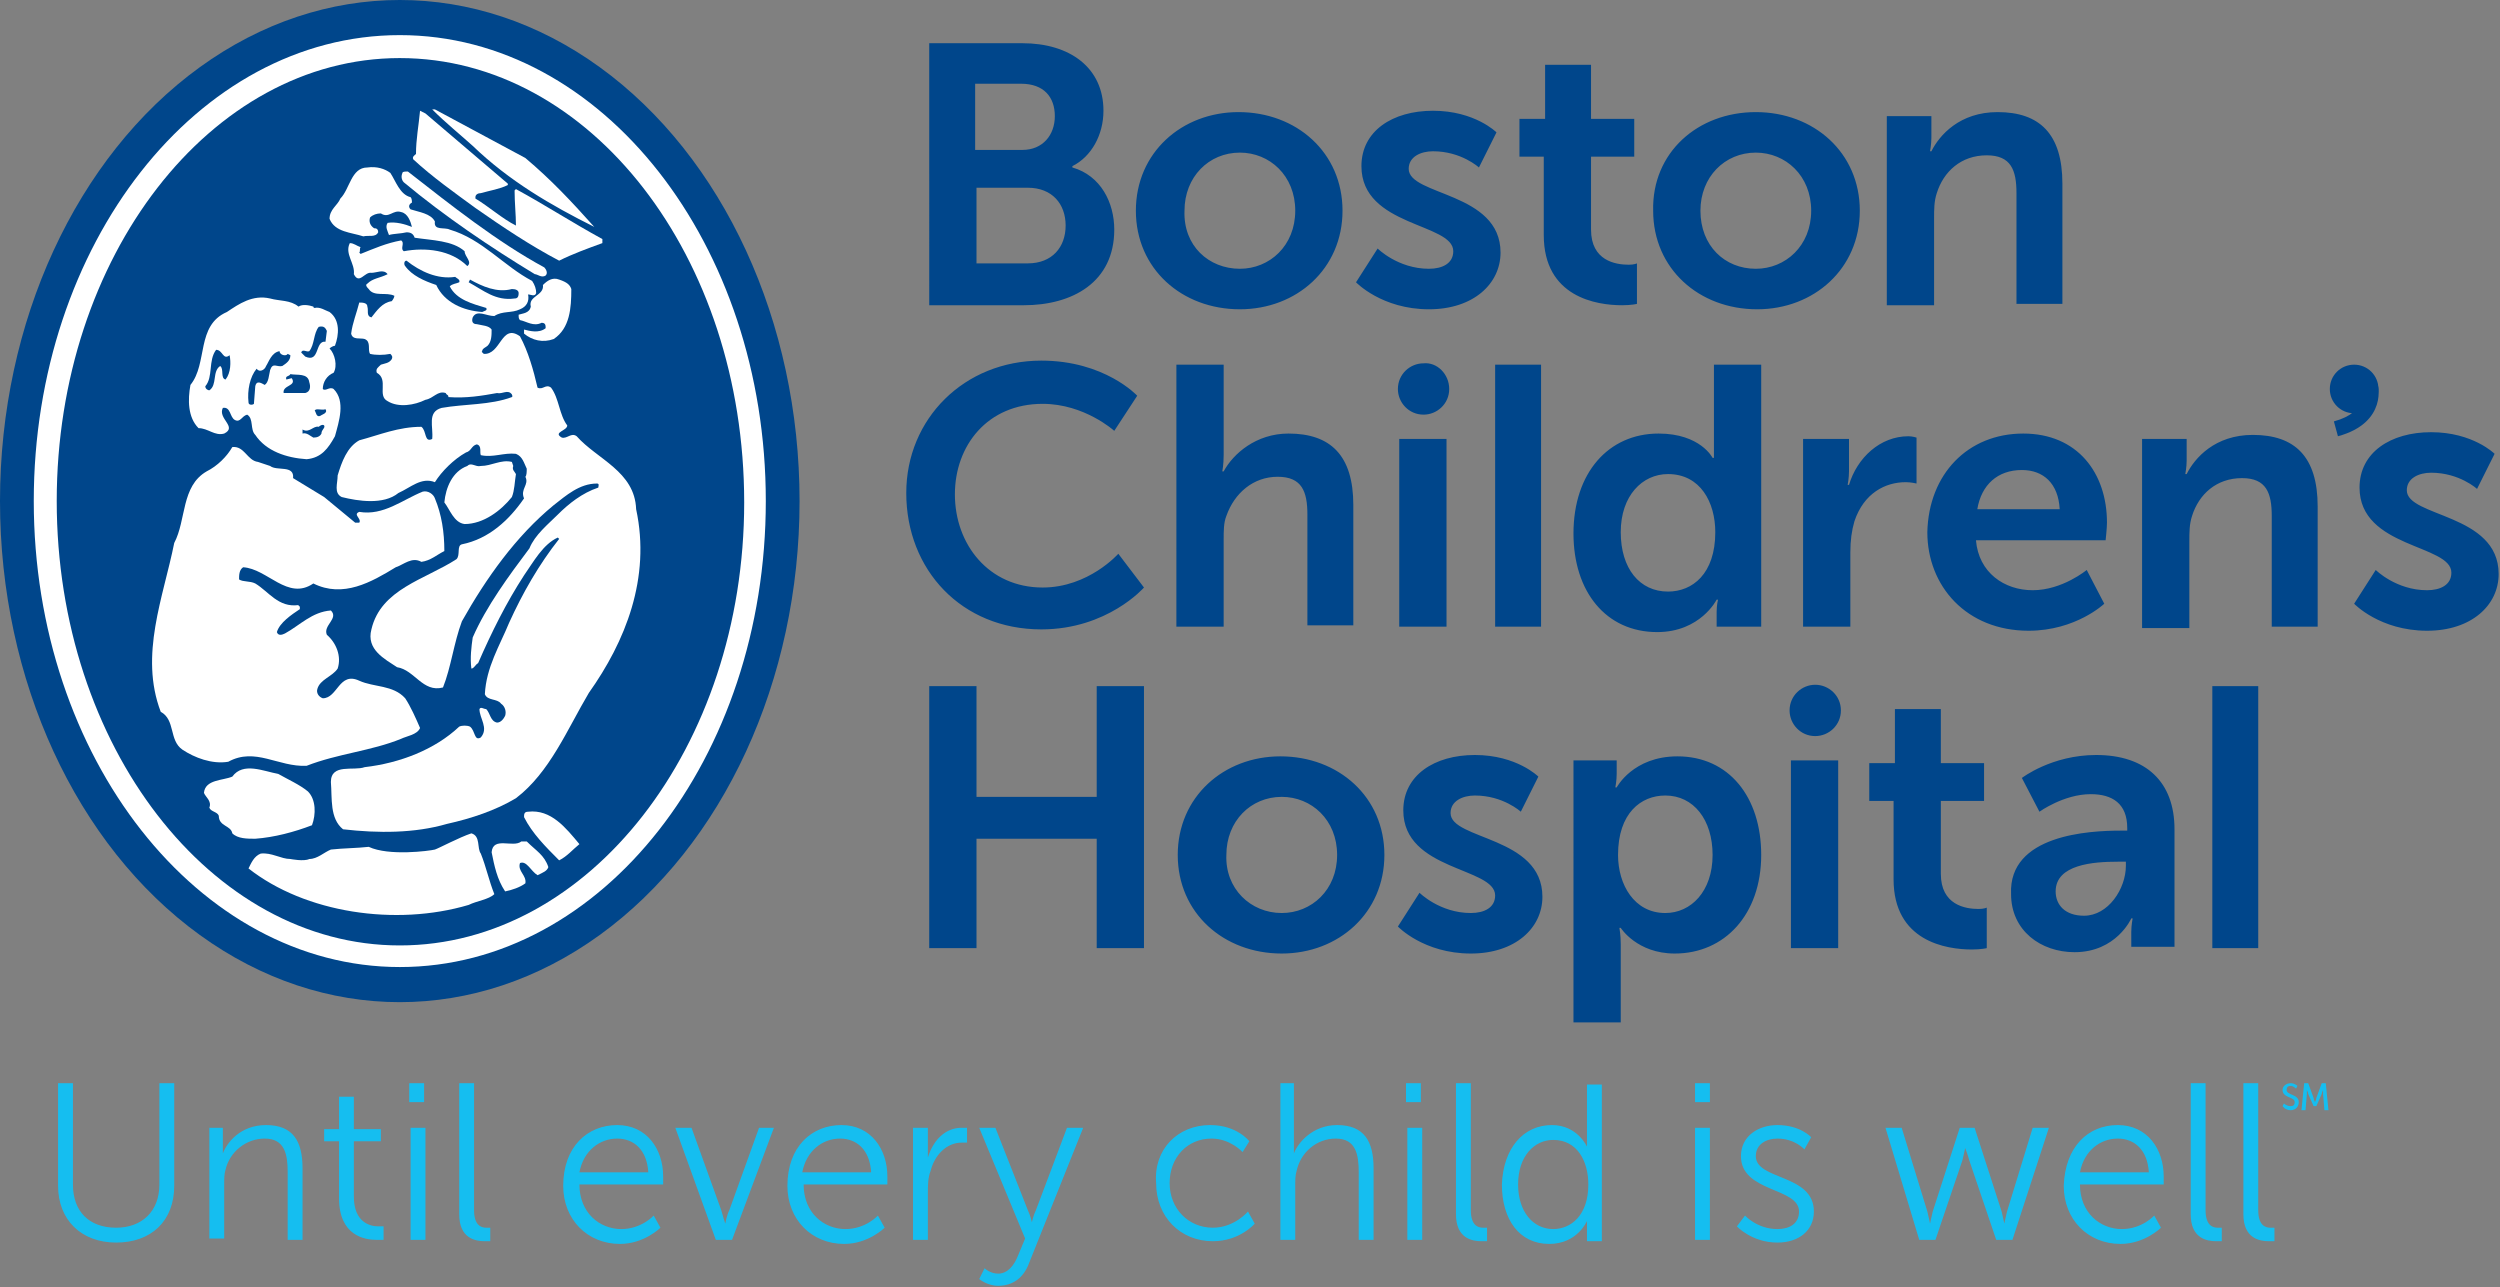 <svg xmlns="http://www.w3.org/2000/svg" id="Layer_1" viewBox="0 0 185.1 95.3"><rect x="0" y="0" width="185.1" height="95.3" fill="#808080" stroke="none"/><style>.st0{fill:#00468b}.st1{fill:#fff}.st2{fill:#15bef0}</style><ellipse cx="29.6" cy="37.1" class="st0" rx="29.6" ry="37.1"/><path d="M29.6 71.6c-14.9 0-27.1-15.5-27.1-34.5S14.6 2.6 29.6 2.6s27.1 15.5 27.1 34.5-12.1 34.5-27.1 34.5zm0-67.3C15.6 4.3 4.2 19 4.2 37.1 4.2 55.2 15.6 70 29.6 70c14 0 25.5-14.7 25.5-32.8C55.1 19 43.7 4.3 29.6 4.3z" class="st1"/><path d="M37.6 13.6v.1c-.6.3-1.3.4-2 .6-.2 0-.4.1-.4.3v.1c1 .6 2 1.5 3 2 0-.8-.1-1.7-.1-2.6l.1-.1c2.2 1.2 4.2 2.5 6.4 3.7v.3c-1.1.4-2.2.8-3.2 1.3-2.1-1.1-4.2-2.5-6.2-3.9-1.5-1.1-3.2-2.3-4.6-3.6-.1-.2.1-.3.2-.4 0-1.1.2-2.1.3-3.2l.4.2 6.1 5.2z" class="st1"/><path d="M38.9 11.7c1.9 1.6 3.4 3.2 5.1 5.1-3.2-1.6-6.3-3.4-9-6-1-.9-2-1.7-3-2.7h.2l6.7 3.6zM28.9 12.8c.4.6.7 1.6 1.5 1.8.1.1.1.3.1.4-.2.1-.3.3-.1.5.6.2 1.5.3 1.8.9-.1.7.7.4 1.1.6 2.4.7 4 2.7 6.1 3.8.2.3.3.6.3.9-.1.3-.4.1-.6.1.1.5-.1.9-.6 1.1-.6.3-1.3.1-1.9.5-.6 0-1.3-.5-1.6.1-.1.3 0 .5.3.5.4.1.9.1 1.1.4 0 .4 0 .9-.3 1.2-.1.1-.4.2-.4.4-.1.1.1.1.1.2 1.3.1 1.3-2.3 2.7-1.3.6 1.1 1 2.5 1.3 3.8.4.2.6-.3 1 0 .6.8.6 2 1.2 2.8 0 .4-1.1.5-.4.9.4.1.7-.4 1.1-.1 1.5 1.7 4.3 2.6 4.4 5.4 1.1 5.1-.8 9.8-3.5 13.6-1.6 2.7-2.9 5.9-5.4 7.8-1.5.9-3.3 1.5-5.1 1.9-2.4.7-5.1.7-7.7.4-1-.8-.8-2.3-.9-3.5 0-1.4 1.7-.8 2.5-1.1 2.6-.3 5.2-1.3 7-3 .2-.1.6-.1.8 0 .4.3.3 1.1.8.8.6-.7-.1-1.4-.1-2.1.1-.2.3 0 .5 0 .3.3.3.9.8 1 .3 0 .5-.3.6-.5.1-.3 0-.7-.3-.9-.3-.4-1-.2-1.2-.7.1-2 1.1-3.6 1.8-5.3 1-2.2 2.2-4.3 3.7-6.2l-.1-.1c-1.1.5-1.8 1.8-2.5 2.8-1.3 2-2.4 4.2-3.4 6.5-.2.1-.3.4-.5.4-.1-.8 0-1.6.1-2.3 1-2.3 2.7-4.6 4.2-6.6.4-1 1.4-1.8 2.1-2.5.8-.8 1.8-1.6 3-2 0-.1.1-.3-.1-.3-1.3 0-2.3.9-3.2 1.6-2.8 2.3-5 5.4-6.8 8.6-.6 1.6-.8 3.4-1.4 4.9-1.5.4-2.1-1.3-3.4-1.5-.9-.6-2.3-1.3-1.9-2.8.7-3 4-3.7 6.3-5.2.3-.3 0-1 .4-1.1 2-.4 3.5-1.8 4.6-3.4-.3-.7.4-1 .1-1.6.1-.1.1-.4.1-.6-.2-.4-.3-.9-.8-1.1-.9-.1-1.7.3-2.6.1-.1-.2.1-.7-.3-.8-.4.1-.4.5-.8.6-.9.5-1.8 1.4-2.3 2.2-1-.4-1.8.4-2.7.8-1.1.9-3 .6-4.2.3-.6-.3-.3-1-.3-1.6.3-1 .7-2.1 1.6-2.6 1.5-.4 2.9-1 4.6-1 .4.3.2 1.2.8.9.1-.9-.4-2 .7-2.3 1.7-.3 3.6-.2 5.2-.8.1-.1 0-.1 0-.2-.3-.4-.7 0-1.1-.1-1.1.2-2.3.4-3.6.3 0-.2-.1-.1-.2-.3-.6-.2-.9.4-1.5.5-.8.4-2 .6-2.8.1-.8-.4.1-1.6-.8-2.1-.1-.3.1-.4.3-.6.3-.1.6-.1.8-.4.1-.2 0-.3-.1-.4-.5.1-1.1.1-1.5 0-.2-.3.1-.9-.4-1.1-.3-.1-.9.1-1-.4.1-.8.4-1.5.6-2.3.2 0 .6 0 .6.3.1.3-.1.7.3.8.4-.5.8-1.1 1.5-1.2.1-.1.2-.3.2-.4-.6-.3-1.5.1-1.9-.5-.1-.1-.3-.3-.1-.4.4-.4.9-.4 1.5-.7-.3-.4-.8-.1-1.2-.1-.5-.1-.9.9-1.3.1.1-.8-.7-1.5-.3-2.3.3 0 .5.2.8.3-.1.1 0 .3-.1.4l.1.1c1-.4 1.9-.8 3-1 .3.2-.1.6.2.8 1.6-.3 3.5-.1 4.7 1.1.4-.3-.2-.7-.2-1.1-.9-.8-2.4-.8-3.7-1-.1-.3-.3-.4-.6-.4-.4.1-1 .1-1.3.2-.1-.3-.3-.6-.1-.9.6-.1 1.3.1 1.8.3-.1-.4-.3-1-.8-1.1-.6-.2-.9.5-1.5.1-.3 0-.6.1-.8.3-.1.3 0 .6.3.8.1 0 .3 0 .3.3-.2.4-.7.2-1.1.3-.9-.3-2.1-.3-2.5-1.3 0-.7.6-1 .8-1.5.7-.7.8-2.3 2-2.3.7-.1 1.3.1 1.7.4z" class="st1"/><path d="M30.2 12.7c3.2 2.5 6.6 5.2 10.1 7.1.1.1.3.4.1.6-.3.2-.6-.1-.8-.1-3.3-2-6.7-4.3-9.7-6.8-.2-.2-.2-.5-.1-.7 0-.1.2-.1.4-.1z" class="st1"/><path d="M33.7 20.5c.1.1.4.2.3.4-.2.1-.5.1-.7.3.5 1 1.7 1.3 2.7 1.6.1.2-.1.2-.3.3-1.4-.1-2.8-.7-3.4-2-.9-.3-1.8-.7-2.3-1.4-.1-.1-.1-.4.1-.4 1 .8 2.3 1.4 3.6 1.2zM37.9 21.4c.3 0 .5.1.5.3 0 .3-.1.4-.3.4-1.4.2-2.3-.6-3.4-1.2l.1-.2c.9.5 2 1 3.1.7z" class="st0"/><path d="M42.3 21.4c0 1.4-.1 2.9-1.3 3.7-.8.3-1.6.1-2.2-.4v-.3c.4.1 1.1.3 1.6-.1 0-.2 0-.4-.3-.4-.6.3-1.1-.1-1.6-.2-.1-.1-.1-.2-.1-.4.3-.1.8-.1.9-.6-.2-.8 1-.8.9-1.6.3-.3.7-.6 1.2-.4.6.2.8.4.9.7zM22.1 22.7c.3-.2.8-.1 1.1 0 0 .1.1.1.1.1.4-.1.8.2 1.1.3.8.6.7 1.7.4 2.5-.1 0-.3.1-.4.2.4.4.6 1.3.3 1.8-.5.2-.8.7-.8 1.2.2.2.5-.2.8 0 .9.9.4 2.4.1 3.5-.5.9-1 1.6-2.1 1.7-1.5-.1-3-.6-3.8-1.8-.4-.4-.1-1.2-.6-1.5-.4.1-.5.6-.9.4-.4-.2-.3-1-.9-.9-.4.8 1.1 1.4.1 1.9-.7.2-1.2-.4-1.9-.4-.8-.8-.8-2.1-.6-3.2 1.3-1.6.4-4.4 2.7-5.4.9-.6 1.9-1.3 3.2-1 .7.2 1.5.1 2.1.6z" class="st1"/><path d="M24.2 24.5l-.1.8c-.8-.1-.4 1.6-1.5 1.1l-.3-.3c.1-.3.4 0 .6-.1.4-.5.3-1.3.7-1.8.4-.1.5.1.6.3zM17 26.3c.1.5.1 1.3-.3 1.8-.4-.1-.1-.8-.4-1-.6.4-.2 1.4-.8 1.8-.1 0-.3-.1-.3-.3.6-.7.2-1.9.8-2.7.5 0 .5.8 1 .4zM21.3 26.2l.2.1c0 .4-.3.6-.6.8-.4.1-.7-.3-.9.3-.1.4-.1.9-.4 1.1-.2-.1-.6-.4-.7.1l-.1 1.3c-.1.1-.4.1-.4-.1-.1-.9.1-1.9.6-2.5.2.3.6.1.7-.2.2-.3.4-1 1-1.1 0 .3.5.4.6.2zM22.9 28.3c.1.3.1.7-.3.8H21c-.1-.6 1-.5.6-1.1l-.4.1c-.1-.3.2-.2.3-.4.5.1 1.3-.1 1.4.6zM24.1 30.3c.2.3-.3.4-.4.5-.3.1-.3-.3-.4-.4.1-.2.5 0 .8-.1zM23.8 32.1c-.1.2-.3.3-.6.3-.2-.1-.5-.4-.8-.3v-.3c.5.3.8-.3 1.2-.2.1-.1.3-.2.4-.1.1.2-.2.3-.2.6z" class="st0"/><path d="M20 34.5c.5.4 1.8-.1 1.7.9.8.5 1.5.9 2.3 1.4l2.3 1.9h.3c.2-.3-.5-.6 0-.8 1.8.3 3.2-.9 4.7-1.5.4-.1.8.2.9.5.5 1.2.7 2.5.7 3.9-.6.3-1 .7-1.7.8-.7-.4-1.3.2-1.9.4-1.8 1.1-3.9 2.3-6.1 1.2-1.9 1.3-3.4-1.1-5.2-1.2-.3.2-.3.6-.3.9.3.2.8.1 1.2.3 1 .6 1.7 1.8 3.2 1.6 0 .1.1.1.1.1v.2c-.6.4-1.5 1-1.7 1.7.1.3.4.2.6.1 1.1-.6 2-1.6 3.4-1.7.6.6-.6 1.1-.3 1.8.7.6 1.1 1.6.8 2.5-.4.6-1.3.8-1.5 1.5-.1.3.1.6.4.7 1.1 0 1.2-2 2.7-1.3 1.1.5 2.5.3 3.4 1.3.4.6.8 1.5 1.1 2.2-.2.5-1 .6-1.4.8-2.2.9-4.7 1.1-7 2-2.1.1-3.8-1.4-5.8-.3-1.2.2-2.5-.3-3.4-.9-1-.7-.5-2.2-1.6-2.8-1.6-4.2.2-8.5 1-12.5.9-1.7.5-4.2 2.4-5.3.8-.4 1.5-1.1 1.9-1.8.9-.1 1.1 1 1.9 1.1l.9.3zM38 34.5c-.1.3.1.4.2.6-.1.6-.1 1.2-.3 1.7-.8 1-2.1 2-3.5 2-.8-.1-1.1-1.1-1.5-1.6.1-1.1.6-2.3 1.7-2.7.3-.3.6.1 1 0 .8 0 1.5-.5 2.3-.3l.1.3zM22.8 58.6c.6.6.6 1.7.3 2.5-1.3.5-2.8.9-4.2 1-.6 0-1.3 0-1.7-.4-.1-.6-1-.5-1-1.3-.1-.3-.6-.3-.7-.6.2-.5-.3-.8-.4-1.1.1-1 1.4-.9 2.1-1.2.8-1.1 2.3-.4 3.4-.2.7.4 1.6.8 2.2 1.3zM42.9 62.5c-.5.4-.9.9-1.5 1.2-1-1-2-2-2.6-3.2 0-.2 0-.4.3-.4 1.7-.2 2.8 1.2 3.8 2.4zM35.6 63.2c.4 1 .6 2 1 3-.4.4-1.3.5-1.9.8-5.4 1.6-12.1.6-16.3-2.7.2-.4.4-.9.9-1.1.8-.1 1.5.4 2.2.4 0 0 1 .2 1.4 0 .6 0 1.1-.5 1.6-.7.9-.1 1.9-.1 2.8-.2 1.5.7 4.5.3 4.9.2.3-.1 1.8-.9 2.7-1.2.7.2.4 1.1.7 1.5zM39 62.3c.7.7 1.3 1 1.6 1.9-.1.3-.4.4-.8.6-.5-.3-.8-1.1-1.3-.9-.2.6.5.9.4 1.5-.4.3-1 .5-1.5.6-.6-.9-.8-1.9-1-2.9.1-1.2 1.6-.3 2.2-.8h.4z" class="st1"/><g><path d="M4.3 80.2h1.1v7.5c0 2 1.2 3.2 3.2 3.2 1.9 0 3.2-1.2 3.2-3.2v-7.5h1.1v7.6c0 2.6-1.7 4.2-4.3 4.2-2.6 0-4.3-1.7-4.3-4.2v-7.6zM15.4 83.5h1.1v1.9c.3-.8 1.3-2.1 3.2-2.1 2 0 2.7 1.2 2.7 3.2v5.3h-1.1v-5c0-1.3-.2-2.5-1.7-2.5-1.4 0-2.6 1-2.9 2.3-.1.3-.1.7-.1 1.1v4h-1.1v-8.2zM25.1 84.5H24v-.9h1.1v-2.4h1.1v2.4h2v.9h-2v4.1c0 1.9 1.2 2.2 1.8 2.2h.4v1h-.5c-.9 0-2.8-.3-2.8-3.1v-4.2zM30.3 80.2h1.1v1.4h-1.1v-1.4zm.1 3.3h1.1v8.3h-1.1v-8.3zM34 80.2h1.1v9.4c0 1.1.5 1.3.9 1.3h.3v1h-.4c-.7 0-1.9-.2-1.9-2v-9.7zM45.7 83.3c2.2 0 3.4 1.8 3.4 3.8v.6h-6.2c0 2.1 1.5 3.3 3.1 3.3 1.5 0 2.4-1 2.4-1l.5.9s-1.2 1.2-3 1.2c-2.4 0-4.2-1.8-4.2-4.3 0-2.9 1.8-4.5 4-4.5zm2.3 3.5c-.1-1.7-1.1-2.5-2.3-2.5-1.3 0-2.5.9-2.8 2.5H48zM50 83.5h1.2l2.2 6.1c.1.4.3 1 .3 1s.1-.6.3-1l2.2-6.1h1.1l-3.1 8.3H53l-3-8.3zM62.3 83.3c2.2 0 3.4 1.8 3.4 3.8v.6h-6.2c0 2.1 1.5 3.3 3.1 3.3 1.5 0 2.4-1 2.4-1l.5.9s-1.2 1.2-3 1.2c-2.4 0-4.2-1.8-4.2-4.3 0-2.9 1.8-4.5 4-4.5zm2.2 3.5c-.1-1.7-1.1-2.5-2.3-2.5-1.3 0-2.5.9-2.8 2.5h5.1zM67.6 83.5h1.1v2.2c.4-1.3 1.3-2.2 2.5-2.2h.4v1.1h-.4c-1.1 0-2 .9-2.3 2.1-.2.5-.2 1.1-.2 1.6v3.5h-1.1v-8.3zM72.9 93.9s.4.4 1 .4c.7 0 1.2-.6 1.5-1.4l.5-1.2-3.4-8.2h1.2l2.4 6.1c.2.4.3.9.3.9s.1-.5.3-.9l2.3-6.1h1.2l-4 10c-.4 1.1-1.2 1.7-2.3 1.7-.8 0-1.4-.5-1.4-.5l.4-.8zM89.6 83.3c2 0 2.9 1.2 2.9 1.2l-.5.8s-.9-1-2.3-1c-1.8 0-3.1 1.4-3.1 3.3s1.4 3.3 3.2 3.3c1.6 0 2.6-1.2 2.6-1.2l.5.9s-1.1 1.3-3.1 1.3c-2.4 0-4.2-1.8-4.2-4.3-.2-2.5 1.6-4.3 4-4.3zM94.7 80.2h1.1v5.2c.3-.8 1.4-2.1 3.2-2.1 2 0 2.7 1.2 2.7 3.2v5.3h-1.1v-5c0-1.3-.2-2.5-1.7-2.5-1.4 0-2.6 1-2.9 2.4-.1.3-.1.7-.1 1.1v4h-1.1V80.2zM104.1 80.2h1.1v1.4h-1.1v-1.4zm.1 3.3h1.1v8.3h-1.1v-8.3zM107.8 80.2h1.1v9.4c0 1.1.5 1.3.9 1.3h.3v1h-.4c-.7 0-1.9-.2-1.9-2v-9.7zM114.9 83.3c1.9 0 2.6 1.6 2.6 1.6v-4.6h1.1v11.6h-1.1V91v-.6s-.7 1.7-2.8 1.7c-2.2 0-3.5-1.8-3.5-4.4.1-2.7 1.6-4.4 3.7-4.4zm.1 7.7c1.3 0 2.6-1 2.6-3.3 0-1.7-.8-3.3-2.6-3.3-1.4 0-2.6 1.2-2.6 3.3 0 2 1.1 3.3 2.6 3.3zM125.5 80.2h1.1v1.4h-1.1v-1.4zm0 3.3h1.1v8.3h-1.1v-8.3zM129.2 90s.9 1 2.4 1c.9 0 1.6-.4 1.6-1.3 0-1.8-4.3-1.4-4.3-4.1 0-1.5 1.3-2.3 2.7-2.3 1.7 0 2.5.9 2.5.9l-.5.9s-.7-.8-2-.8c-.8 0-1.6.4-1.6 1.3 0 1.8 4.3 1.3 4.3 4.1 0 1.4-1.1 2.3-2.7 2.3-1.9 0-3-1.2-3-1.2l.6-.8zM139.6 83.5h1.2l1.9 6.2c.1.4.2.9.2.9s.1-.5.2-.9l2-6.2h1.1l2 6.2c.1.4.2.9.2.9s.1-.5.2-.9l1.9-6.2h1.2l-2.7 8.3h-1.2l-2-5.9c-.1-.4-.3-.9-.3-.9s-.1.5-.2.9l-2 5.9h-1.2l-2.5-8.3zM156.8 83.3c2.2 0 3.4 1.8 3.4 3.8v.6H154c0 2.1 1.5 3.3 3.1 3.3 1.5 0 2.4-1 2.4-1l.5.9s-1.2 1.2-3 1.2c-2.4 0-4.2-1.8-4.2-4.3.1-2.9 1.8-4.5 4-4.5zm2.3 3.5c-.1-1.7-1.1-2.5-2.3-2.5-1.3 0-2.5.9-2.8 2.5h5.1zM162.2 80.2h1.1v9.4c0 1.1.5 1.3.9 1.3h.3v1h-.4c-.7 0-1.9-.2-1.9-2v-9.7zM166.1 80.2h1.1v9.4c0 1.1.5 1.3.9 1.3h.3v1h-.4c-.7 0-1.9-.2-1.9-2v-9.7z" class="st2"/><g><path d="M169.1 81.7s.2.2.5.2c.2 0 .3-.1.3-.3 0-.4-.9-.3-.9-.9 0-.3.3-.5.6-.5s.5.2.5.2l-.1.2s-.2-.2-.4-.2-.3.1-.3.3c0 .4.9.3.9.9 0 .3-.2.6-.6.6-.4 0-.6-.3-.6-.3l.1-.2zM170.6 80.2h.3l.4 1.1c0 .1.1.3.1.3s.1-.2.1-.3l.4-1.1h.3l.2 2h-.3L172 81v-.3s-.1.2-.1.3l-.4.9h-.2l-.4-.9c0-.1-.1-.3-.1-.3v.3l-.1 1.2h-.3l.2-2z" class="st2"/></g></g><g><path d="M68.8 3.2h6.9c3.5 0 6 1.8 6 5 0 1.8-.9 3.4-2.3 4.1v.1c2.1.6 3.1 2.6 3.1 4.6 0 3.9-3.1 5.6-6.7 5.6h-7V3.2zm6.9 7.9c1.5 0 2.4-1.1 2.4-2.5s-.8-2.4-2.5-2.4h-3.4v4.9h3.5zm.4 8.4c1.8 0 2.8-1.2 2.8-2.8 0-1.6-1-2.8-2.8-2.8h-3.8v5.6h3.8zM91.7 8.3c4.3 0 7.7 3 7.7 7.3s-3.4 7.3-7.6 7.3c-4.3 0-7.7-3-7.7-7.3s3.4-7.3 7.6-7.3zm.1 11.6c2.2 0 4.1-1.7 4.1-4.3 0-2.6-1.9-4.3-4.1-4.3-2.3 0-4.1 1.8-4.1 4.3-.1 2.6 1.8 4.3 4.1 4.3zM102 18.4s1.5 1.5 3.8 1.5c1 0 1.8-.4 1.8-1.3 0-2.1-6.8-1.8-6.8-6.3 0-2.6 2.3-4.1 5.3-4.1 3.1 0 4.7 1.6 4.7 1.6l-1.3 2.6s-1.3-1.2-3.4-1.2c-.9 0-1.8.4-1.8 1.3 0 2 6.8 1.7 6.8 6.2 0 2.3-2 4.2-5.3 4.2-3.5 0-5.4-2-5.4-2l1.6-2.5zM114.3 11.6h-1.8V8.8h1.9v-4h3.4v4h3.2v2.8h-3.2V17c0 2.3 1.8 2.6 2.8 2.6.4 0 .6-.1.6-.1v3s-.4.1-1.1.1c-1.9 0-5.8-.6-5.8-5.2v-5.8zM130 8.3c4.3 0 7.7 3 7.7 7.3s-3.4 7.3-7.6 7.3c-4.3 0-7.7-3-7.7-7.3-.1-4.3 3.3-7.3 7.6-7.3zm0 11.6c2.2 0 4.1-1.7 4.1-4.3 0-2.6-1.9-4.3-4.1-4.3-2.3 0-4.1 1.8-4.1 4.3 0 2.6 1.8 4.3 4.1 4.3zM139.7 8.6h3.3v1.6c0 .5-.1 1-.1 1h.1c.6-1.2 2.1-2.9 4.9-2.9 3.1 0 4.8 1.6 4.8 5.3v8.9h-3.4v-8.2c0-1.7-.4-2.8-2.2-2.8-1.9 0-3.2 1.2-3.7 2.8-.2.6-.2 1.2-.2 1.9v6.4h-3.5v-14zM77.1 26.7c4.7 0 7.1 2.6 7.1 2.6l-1.7 2.6s-2.2-2-5.3-2c-4.1 0-6.5 3.1-6.5 6.7 0 3.7 2.5 6.9 6.5 6.9 3.4 0 5.6-2.5 5.6-2.5l1.9 2.5s-2.7 3.1-7.6 3.1c-5.9 0-10-4.4-10-10.1 0-5.5 4.3-9.8 10-9.8zM87.1 27h3.5v6.7c0 .7-.1 1.2-.1 1.2h.1c.7-1.3 2.4-2.8 4.8-2.8 3.1 0 4.8 1.6 4.8 5.3v8.9h-3.4v-8.2c0-1.7-.4-2.8-2.2-2.8-1.8 0-3.2 1.2-3.8 2.9-.2.5-.2 1.1-.2 1.8v6.4h-3.5V27zM122.8 32.1c3.1 0 4 1.8 4 1.8h.1V27h3.5v19.4h-3.3v-1.1c0-.5.1-.9.1-.9h-.1s-1.2 2.4-4.4 2.4c-3.8 0-6.2-3-6.2-7.3 0-4.5 2.6-7.4 6.3-7.4zm.7 11.7c1.8 0 3.5-1.3 3.5-4.4 0-2.2-1.1-4.3-3.5-4.3-1.9 0-3.5 1.6-3.5 4.3 0 2.7 1.4 4.4 3.5 4.4zM133.6 32.5h3.3v2.4c0 .5-.1 1-.1 1h.1c.6-2 2.3-3.6 4.4-3.6.3 0 .6.1.6.1v3.4s-.4-.1-.8-.1c-1.5 0-3.1.8-3.8 2.9-.2.7-.3 1.4-.3 2.3v5.5h-3.5V32.5zM149.8 32.1c4 0 6.2 2.9 6.2 6.6 0 .4-.1 1.3-.1 1.3h-9.6c.2 2.4 2.1 3.7 4.2 3.7 2.2 0 4-1.5 4-1.5l1.3 2.5s-2.1 2-5.6 2c-4.6 0-7.5-3.3-7.5-7.3.1-4.3 3-7.3 7.1-7.3zm2.7 5.6c-.1-1.9-1.2-2.9-2.8-2.9-1.8 0-3 1.1-3.3 2.9h6.1zM158.6 32.5h3.3v1.6c0 .5-.1 1-.1 1h.1c.6-1.2 2.1-2.9 4.9-2.9 3.1 0 4.8 1.6 4.8 5.3v8.9h-3.4v-8.2c0-1.7-.4-2.8-2.2-2.8-1.9 0-3.2 1.2-3.7 2.8-.2.6-.2 1.2-.2 1.9v6.4h-3.5v-14zM175.9 42.2s1.5 1.5 3.8 1.5c1 0 1.8-.4 1.8-1.3 0-2.1-6.8-1.8-6.8-6.3 0-2.6 2.3-4.1 5.3-4.1 3.1 0 4.7 1.6 4.7 1.6l-1.3 2.6S182.1 35 180 35c-.9 0-1.8.4-1.8 1.3 0 2 6.8 1.7 6.8 6.2 0 2.3-2 4.2-5.3 4.2-3.5 0-5.4-2-5.4-2l1.6-2.5zM68.8 50.8h3.5V59h8.9v-8.2h3.5v19.4h-3.5v-8.1h-8.9v8.1h-3.5V50.8zM94.8 56c4.3 0 7.7 3 7.7 7.3s-3.4 7.3-7.6 7.3c-4.3 0-7.7-3-7.7-7.3s3.4-7.3 7.6-7.3zm.1 11.6c2.2 0 4.1-1.7 4.1-4.3 0-2.6-1.9-4.3-4.1-4.3-2.3 0-4.1 1.8-4.1 4.3-.1 2.5 1.8 4.3 4.1 4.3zM105.1 66.1s1.5 1.5 3.8 1.5c1 0 1.8-.4 1.8-1.3 0-2.1-6.8-1.8-6.8-6.3 0-2.6 2.3-4.1 5.3-4.1 3.1 0 4.7 1.6 4.7 1.6l-1.3 2.6s-1.3-1.2-3.4-1.2c-.9 0-1.8.4-1.8 1.3 0 2 6.8 1.7 6.8 6.2 0 2.3-2 4.2-5.3 4.2-3.5 0-5.4-2-5.4-2l1.6-2.5zM116.5 56.3h3.2v1c0 .5-.1 1-.1 1h.1s1.2-2.3 4.5-2.3c3.8 0 6.2 3 6.2 7.3 0 4.4-2.7 7.3-6.4 7.3-2.8 0-4-1.9-4-1.9h-.1s.1.5.1 1.2v5.8h-3.5V56.3zm6.8 11.3c1.9 0 3.5-1.6 3.5-4.3 0-2.6-1.4-4.4-3.5-4.4-1.8 0-3.5 1.3-3.5 4.4 0 2.2 1.2 4.3 3.5 4.3zM140.2 59.3h-1.8v-2.8h1.9v-4h3.4v4h3.2v2.8h-3.2v5.4c0 2.3 1.8 2.6 2.8 2.6.4 0 .6-.1.6-.1v3s-.4.1-1.1.1c-1.9 0-5.8-.6-5.8-5.2v-5.8zM157 61.5h.5v-.2c0-1.8-1.1-2.5-2.7-2.5-2 0-3.8 1.3-3.8 1.3l-1.3-2.5s2.2-1.7 5.5-1.7c3.7 0 5.8 2 5.8 5.5v8.7h-3.2V69c0-.5.1-1 .1-1h-.1s-1.1 2.5-4.2 2.5c-2.5 0-4.7-1.6-4.7-4.3-.2-4.4 5.8-4.7 8.1-4.7zm-2.7 6.3c1.8 0 3.1-2 3.1-3.7v-.3h-.6c-1.8 0-4.6.2-4.6 2.2 0 1 .7 1.8 2.1 1.8zM110.7 46.4V27h3.4v19.4h-3.4zM163.8 70.2V50.8h3.4v19.4h-3.4zM176.1 28.8c0 1-.8 1.8-1.8 1.8s-1.8-.8-1.8-1.8.8-1.8 1.8-1.8 1.8.8 1.8 1.8z" class="st0"/><path d="M173.1 32.3l-.3-1.1c2.6-.7 2.1-2.4 2.1-2.5l1.1-.3c.1 0 .8 2.9-2.9 3.9zM103.6 32.5h3.5v13.9h-3.5V32.5zM107.3 28.8c0 1.1-.9 1.9-1.9 1.9-1.1 0-1.9-.9-1.9-1.9 0-1.1.9-1.9 1.9-1.9 1-.1 1.9.8 1.9 1.9z" class="st0"/><g><path d="M132.6 56.3h3.5v13.9h-3.5V56.3zM136.3 52.6c0 1.1-.9 1.9-1.9 1.9-1.1 0-1.9-.9-1.9-1.9 0-1.1.9-1.9 1.9-1.9 1 0 1.9.8 1.9 1.9z" class="st0"/></g></g></svg>